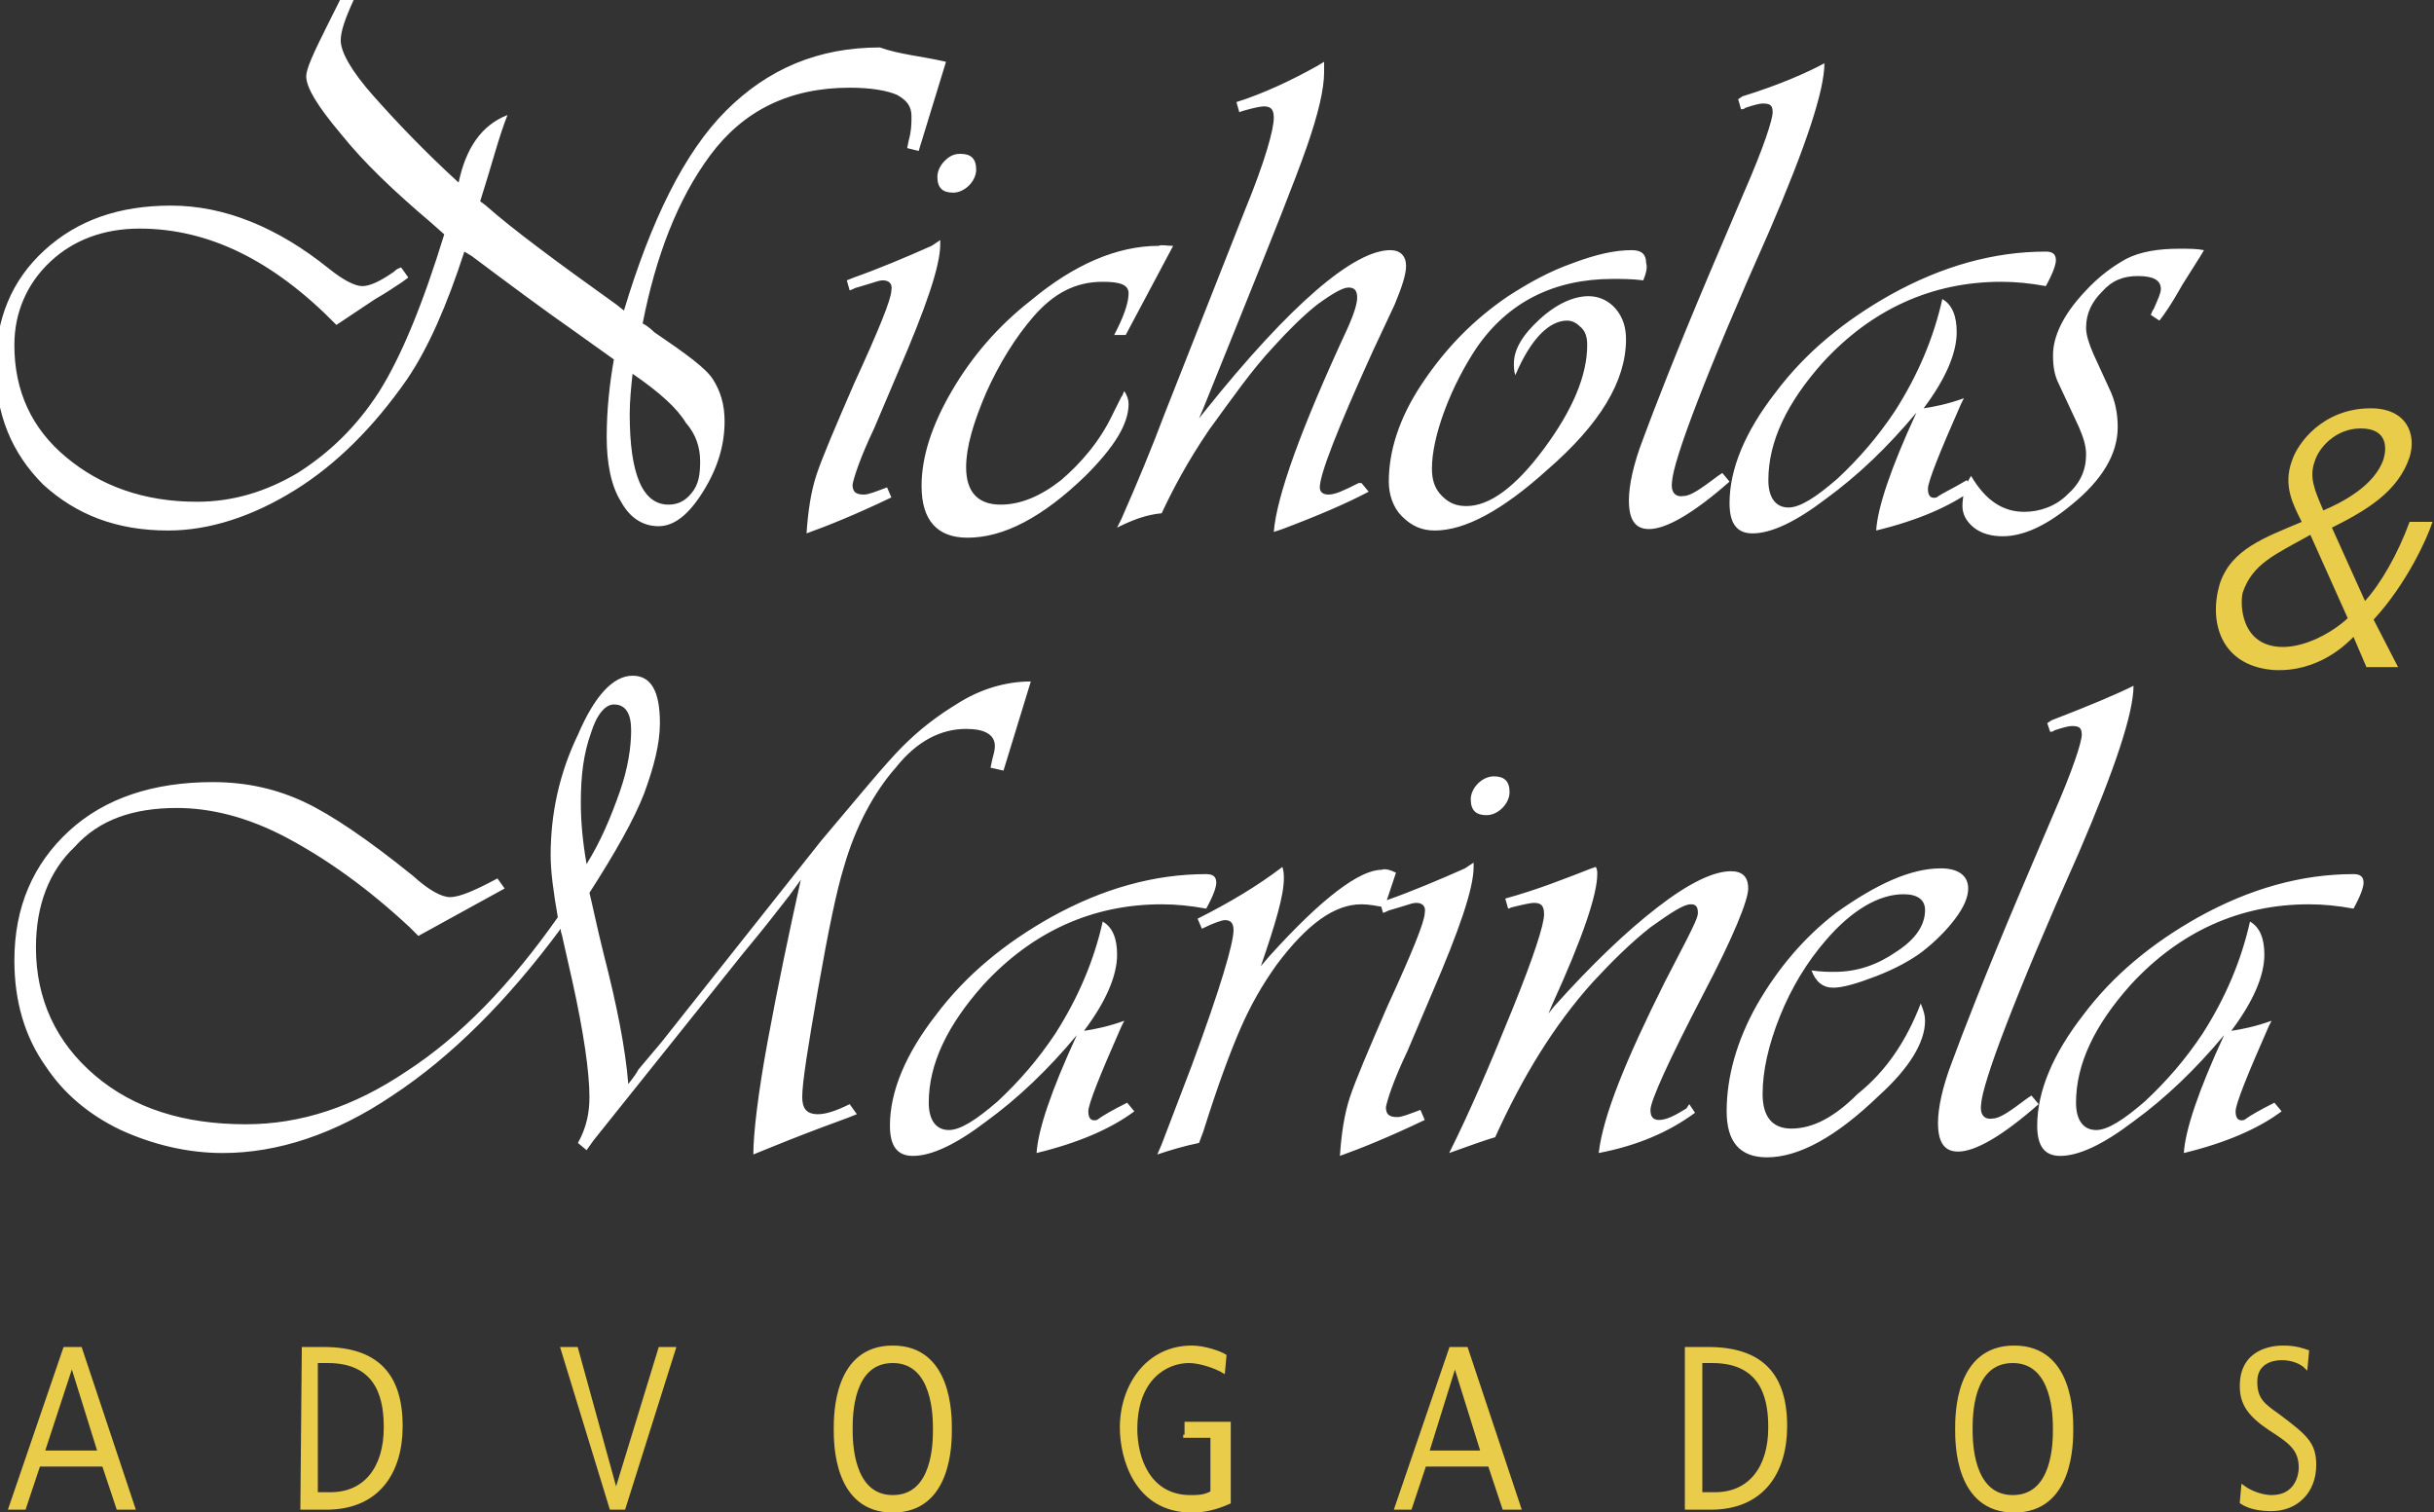 <?xml version="1.0" encoding="utf-8"?>
<!-- Generator: Adobe Illustrator 17.1.0, SVG Export Plug-In . SVG Version: 6.00 Build 0)  -->
<!DOCTYPE svg PUBLIC "-//W3C//DTD SVG 1.0//EN" "http://www.w3.org/TR/2001/REC-SVG-20010904/DTD/svg10.dtd">
<svg version="1.0" id="Camada_1" xmlns:x="http://ns.adobe.com/Extensibility/1.0/" xmlns:i="http://ns.adobe.com/AdobeIllustrator/10.0/" xmlns:graph="http://ns.adobe.com/Graphs/1.0/"
	 xmlns="http://www.w3.org/2000/svg" xmlns:xlink="http://www.w3.org/1999/xlink" x="0px" y="0px" viewBox="97.9 -0.1 169.3 105.2"
	 enable-background="new 97.9 -0.1 169.3 105.2" xml:space="preserve">
<rect x="97.9" y="-0.1" width="169.3" height="105.2" fill="#333333" stroke="none"/>
<g>
	<path fill="#E9CC49" stroke="#E9CC49" stroke-width="0.216" stroke-miterlimit="22.926" d="M98.6,104.8h1l1-3h4.5l1,3h1.1
		l-3.7-11.1h-1.1L98.6,104.8L98.6,104.8z M102.9,94.8L102.9,94.8l1.9,6.1h-3.9L102.9,94.8L102.9,94.8z M118.9,104.8h1.7
		c3.6,0,5.2-2.5,5.2-5.7c0-3.6-1.7-5.4-5.4-5.4H119L118.9,104.8L118.9,104.8z M119.9,94.6h0.8c3.7,0,4,2.9,4,4.6
		c0,2.8-1.4,4.6-3.8,4.6h-1V94.6L119.9,94.6z M140.4,104.8h0.9l3.5-11.1h-1l-3,9.8h-0.1l-2.7-9.8H137L140.4,104.8L140.4,104.8z
		 M156,99.3c0,1,0,5.7,4,5.7c4,0,4-4.7,4-5.7c0-1,0-5.7-4-5.7C156,93.6,156,98.3,156,99.3L156,99.3z M157.1,99.3
		c0-0.9,0-4.7,2.9-4.7c2.9,0,2.9,3.9,2.9,4.7c0,0.9,0,4.7-2.9,4.7C157.1,104,157.1,100.1,157.1,99.3L157.1,99.3z M180.2,99.8h2v3.9
		c-0.5,0.3-1,0.3-1.5,0.3c-2.9,0-3.8-2.7-3.8-4.7c0-3.5,2.1-4.7,3.7-4.7c0.8,0,1.9,0.4,2.4,0.7l0.1-1.1c-0.3-0.2-1.4-0.6-2.3-0.6
		c-3.1,0-4.9,2.7-4.9,5.6c0,2.1,1,5.8,4.9,5.8c0.9,0,1.7-0.2,2.6-0.6v-5.5h-3V99.8L180.2,99.8z M195,104.8h1l1-3h4.5l1,3h1.1
		l-3.7-11.1h-1.1L195,104.8L195,104.8z M199.1,94.8L199.1,94.8l1.9,6.1h-3.8L199.1,94.8L199.1,94.8z M215.2,104.8h1.7
		c3.6,0,5.2-2.5,5.2-5.7c0-3.6-1.7-5.4-5.4-5.4h-1.5V104.8L215.2,104.8z M216.2,94.6h0.8c3.7,0,4,2.9,4,4.6c0,2.8-1.4,4.6-3.8,4.6
		h-1V94.6L216.2,94.6z M234,99.3c0,1,0,5.7,4,5.7c4,0,4-4.7,4-5.7c0-1,0-5.7-4-5.7C234,93.6,234,98.3,234,99.3L234,99.3z M235,99.3
		c0-0.9,0-4.7,2.9-4.7s2.9,3.9,2.9,4.7c0,0.9,0,4.7-2.9,4.7S235,100.1,235,99.3L235,99.3z M253.8,104.4c0.6,0.4,1.4,0.5,2.1,0.5
		c1.7,0,3-1.2,3-3.1c0-1.5-0.6-2-2.6-3.5c-1-0.7-1.5-1.1-1.5-2.3c0-1.3,1.1-1.6,1.8-1.6c0.8,0,1.4,0.3,1.7,0.6l0.1-1.1
		c-0.3-0.1-0.8-0.3-1.7-0.3c-0.7,0-2.9,0.2-2.9,2.7c0,1.2,0.5,2,2,3c1.4,0.9,2.1,1.4,2.1,2.7c0,0.4-0.2,2-2,2c-0.3,0-1.2-0.1-2-0.7
		L253.8,104.4L253.8,104.4z"/>
	<path fill="#FFFFFF" d="M163.7,4.2l-1.9,6.2l-0.8-0.2l0.1-0.5c0.2-0.7,0.2-1.3,0.2-1.7c0-0.7-0.3-1.1-1-1.5
		c-0.7-0.3-1.8-0.5-3.3-0.5c-4.2,0-7.4,1.6-9.7,4.7s-3.8,7.1-4.7,11.7c0.4,0.2,0.7,0.5,0.8,0.6c2.2,1.5,3.6,2.5,4.1,3.3
		s0.8,1.7,0.8,2.9c0,1.7-0.5,3.3-1.5,4.9c-1,1.6-2,2.4-3.1,2.4s-2-0.6-2.6-1.7c-0.7-1.1-1-2.7-1-4.5c0-1.9,0.2-3.7,0.5-5.4l-0.7-0.5
		l-2.1-1.5c-2-1.4-4.3-3.1-7.1-5.2l-0.5-0.3c-1.2,3.7-2.5,6.7-4,8.9c-2.3,3.3-4.9,5.9-7.8,7.7s-5.9,2.8-8.8,2.8
		c-3.6,0-6.4-1.1-8.7-3.2c-2.2-2.2-3.3-4.9-3.3-8.2s1.1-6,3.4-8.1c2.3-2.1,5.2-3.1,8.8-3.1c3.7,0,7.4,1.5,11,4.4
		c1,0.8,1.8,1.2,2.3,1.2c0.5,0,1.2-0.3,2.2-1c0.1-0.1,0.2-0.2,0.5-0.3l0.5,0.7l-0.4,0.3c-0.6,0.4-1.2,0.8-1.9,1.2l-2.1,1.4l-0.6,0.4
		c-4.4-4.5-8.9-6.7-13.7-6.7c-2.5,0-4.6,0.8-6.2,2.3c-1.6,1.5-2.5,3.5-2.5,5.8c0,3.2,1.2,5.8,3.6,7.8c2.4,2,5.4,3.1,9.1,3.1
		c2.5,0,4.8-0.7,7-2c2.2-1.4,4.1-3.2,5.7-5.7c1.5-2.4,3-6,4.5-10.9l-0.9-0.8c-2.6-2.2-4.7-4.2-6.3-6.2c-1.6-1.9-2.4-3.2-2.4-4
		c0-0.5,0.5-1.6,1.4-3.4l1.1-2.2l0.8,0.3c-0.6,1.3-0.9,2.2-0.9,2.8c0,0.8,0.7,2.1,2.3,3.9s3.5,3.8,5.9,6c0.5-2.4,1.6-4,3.4-4.7
		c-0.6,1.5-1.1,3.5-1.9,6l0.4,0.3c1.8,1.6,4.9,3.9,9.1,6.9l0.5,0.4c1.9-6.3,4.2-11,7.1-13.9c2.9-2.9,6.4-4.4,10.7-4.4
		C160.5,3.7,162,3.8,163.7,4.2L163.7,4.2z M141.9,25.9c-0.1,0.9-0.2,1.9-0.2,2.8c0,4.2,0.9,6.3,2.7,6.3c0.7,0,1.2-0.3,1.6-0.8
		c0.5-0.6,0.6-1.3,0.6-2.2c0-1-0.3-1.9-1-2.7C145,28.3,143.8,27.2,141.9,25.9L141.9,25.9z M163.3,16.6v0.3c0,1.5-1,4.4-2.9,8.8
		l-1.7,4c-1,2.1-1.4,3.4-1.5,3.9c0,0.5,0.2,0.7,0.8,0.7c0.3,0,0.8-0.2,1.6-0.5l0.3,0.7c-2.5,1.2-4.5,2-5.9,2.5
		c0.1-1.5,0.3-2.9,0.7-4.1s1.3-3.3,2.6-6.3c1.7-3.7,2.6-5.9,2.6-6.5c0.1-0.5-0.2-0.7-0.6-0.7c-0.2,0-0.5,0.1-0.8,0.2l-1,0.3
		c-0.1,0-0.2,0.1-0.5,0.2l-0.2-0.7l0.5-0.2c1.7-0.6,3.6-1.4,5.4-2.2L163.3,16.6L163.3,16.6z M164.7,10.6c0.7,0,1.1,0.3,1.1,1.1
		c0,0.4-0.2,0.8-0.5,1.1c-0.3,0.3-0.7,0.5-1.1,0.5c-0.7,0-1.1-0.3-1.1-1.1c0-0.4,0.2-0.8,0.5-1.1C163.9,10.8,164.2,10.6,164.7,10.6
		L164.7,10.6z M179.5,17l-3.3,6.2h-0.8l0.2-0.4c0.6-1.2,0.8-2,0.8-2.5c0-0.6-0.6-0.8-1.8-0.8c-1.9,0-3.4,0.8-4.8,2.4
		c-1.3,1.5-2.4,3.3-3.3,5.3c-0.9,2.1-1.4,3.8-1.4,5.2c0,1.7,0.8,2.6,2.4,2.6c1.4,0,2.8-0.6,4.2-1.7c1.4-1.2,2.7-2.7,3.6-4.6l0.6-1.2
		c0.1-0.1,0.1-0.2,0.2-0.4c0.2,0.3,0.3,0.6,0.3,0.9c0,1.4-1,3-3,5c-3,2.9-5.7,4.3-8.2,4.3c-2.1,0-3.2-1.2-3.2-3.6
		c0-2,0.7-4.2,2.1-6.6c1.4-2.4,3.2-4.5,5.5-6.3c3-2.5,6-3.8,8.9-3.8C178.7,16.9,179,17,179.5,17L179.5,17z M192.6,33.5l0.5,0.6
		c-1.5,0.8-3.6,1.7-6,2.6l-0.6,0.2c0.2-2.5,1.9-7.2,5.1-14.1c0.5-1.1,0.7-1.8,0.7-2.2c0-0.5-0.2-0.7-0.6-0.7c-0.4,0-1.1,0.4-2.2,1.2
		c-1,0.8-2,1.8-3,2.9c-1.5,1.6-2.9,3.6-4.5,5.8c-1.5,2.2-2.5,4.1-3.3,5.8c-1.1,0.1-2.1,0.5-3.1,1l0.3-0.6c1.1-2.5,2.1-4.9,3-7.3
		l2.8-7.1l2.8-7.1c1.4-3.4,2-5.6,2-6.4c0-0.6-0.2-0.8-0.7-0.8c-0.2,0-0.7,0.1-1.4,0.3l-0.3,0.1l-0.2-0.7c1.9-0.6,3.8-1.5,5.6-2.5
		l0.5-0.3c0,0.3,0,0.5,0,0.7c0,1.2-0.4,2.9-1.2,5.2s-2.4,6.3-4.7,12l-2.5,6.2l-0.3,0.7l0.4-0.5c6-7.5,10.4-11.2,12.9-11.2
		c0.7,0,1.1,0.4,1.1,1.1c0,0.6-0.3,1.5-0.8,2.7l-1.5,3.2c-2.5,5.5-3.7,8.6-3.7,9.5c0,0.3,0.2,0.5,0.6,0.5c0.5,0,1.1-0.3,2.1-0.8
		L192.6,33.5L192.6,33.5z M212.2,19.4c-0.8-0.1-1.5-0.1-2.1-0.1c-4.1,0-7.3,1.6-9.5,4.8c-0.8,1.2-1.6,2.7-2.2,4.3
		c-0.6,1.6-0.9,3-0.9,4.1c0,0.8,0.2,1.4,0.7,1.9c0.5,0.5,1,0.7,1.7,0.7c1.6,0,3.4-1.3,5.4-4s3-5.1,3-7.2c0-0.5-0.1-0.9-0.4-1.2
		s-0.6-0.5-1-0.5c-1.2,0-2.5,1.2-3.6,3.8c-0.1-0.3-0.1-0.6-0.1-0.8c0-1,0.6-2,1.8-3.1c1.2-1.1,2.4-1.6,3.4-1.6
		c0.7,0,1.4,0.3,1.9,0.9c0.5,0.6,0.7,1.3,0.7,2.1c0,2.9-1.8,5.9-5.5,9.1c-3.1,2.8-5.7,4.2-7.8,4.2c-0.9,0-1.6-0.3-2.3-1
		c-0.6-0.6-0.9-1.5-0.9-2.4c0-2.1,0.7-4.4,2.3-6.8s3.5-4.4,6-6.1c1.4-0.9,2.8-1.7,4.5-2.3c1.6-0.6,2.9-0.9,4.1-0.9
		c0.7,0,1,0.3,1,0.9C212.5,18.5,212.4,18.9,212.2,19.4L212.2,19.4z M224.8,4.3c0,1.9-1.3,5.8-3.8,11.6c-4.5,10.1-6.7,16-6.8,17.5
		c-0.1,0.7,0.2,1.1,0.8,1c0.5,0,1.2-0.5,2.4-1.4l0.3-0.2l0.5,0.6c-2.5,2.2-4.4,3.3-5.6,3.3c-1,0-1.4-0.7-1.4-2c0-1,0.3-2.5,1-4.3
		c0.7-1.9,2.2-5.8,4.7-11.7l2.3-5.4c1.4-3.2,2-5.1,2-5.6c0-0.5-0.2-0.6-0.7-0.6c-0.2,0-0.6,0.1-1.2,0.3c-0.1,0.1-0.2,0.1-0.3,0.1
		l-0.2-0.7l0.3-0.2C221.7,5.8,223.7,4.9,224.8,4.3L224.8,4.3z M234.7,33.3l0.5,0.6c-1.6,1.2-3.9,2.2-6.8,2.9c0.1-1.6,1-4.3,2.8-8.2
		c-2,2.4-4.1,4.4-6.3,6c-2.1,1.6-3.8,2.4-5.1,2.4c-1.1,0-1.6-0.7-1.6-2.1c0-2.4,1.1-5,3.2-7.7c2.1-2.8,4.8-5,8-6.8
		c3.6-2,7.2-3,10.8-3c0.5,0,0.7,0.2,0.7,0.6c0,0.3-0.2,0.9-0.7,1.8c-1.1-0.2-2.1-0.3-3.1-0.3c-4.8,0-9,1.9-12.4,5.6
		c-2.5,2.8-3.8,5.5-3.8,8.2c0,1.2,0.5,1.9,1.4,1.9c0.8,0,1.9-0.7,3.4-2c1.5-1.4,2.8-2.9,4-4.7c1.6-2.5,2.7-5.1,3.3-7.8
		c0.7,0.4,1,1.2,1,2.3c0,1.5-0.8,3.3-2.3,5.3c0.7-0.1,1.7-0.3,2.8-0.7l-0.2,0.4c-1.5,3.4-2.3,5.4-2.3,5.9c0,0.5,0.2,0.7,0.6,0.6
		C233,34.2,233.7,33.9,234.7,33.3L234.7,33.3z M251.2,17.3l-0.3,0.5l-1.2,1.9c-0.4,0.7-0.8,1.4-1.3,2.1l-0.3,0.4l-0.6-0.4
		c0.1-0.2,0.1-0.3,0.2-0.4c0.3-0.7,0.5-1.1,0.5-1.4c0-0.6-0.5-0.9-1.6-0.9c-1,0-1.8,0.3-2.5,1.1c-0.7,0.7-1.1,1.5-1.1,2.5
		c0,0.5,0.2,1.1,0.5,1.8l1.1,2.4c0.4,0.8,0.6,1.7,0.6,2.7c0,1.9-1.1,3.7-3.2,5.4c-1.8,1.5-3.4,2.2-4.8,2.2c-0.8,0-1.5-0.2-2-0.6
		c-0.5-0.4-0.8-0.9-0.8-1.5c0-0.7,0.2-1.5,0.6-2.1c1,1.7,2.2,2.5,3.7,2.5c1.1,0,2.2-0.4,3-1.2c0.9-0.8,1.3-1.7,1.3-2.8
		c0-0.6-0.2-1.2-0.5-1.9l-1.4-3c-0.3-0.6-0.4-1.2-0.4-2c0-1.3,0.7-2.8,2.2-4.4c1-1.1,2-1.8,2.9-2.3c1-0.5,2.2-0.7,3.7-0.7
		C250.2,17.2,250.7,17.2,251.2,17.3L251.2,17.3z M169.6,47.3l-1.9,6.2l-0.9-0.2l0.1-0.5c0.1-0.4,0.2-0.7,0.2-1c0-0.8-0.7-1.2-2-1.2
		c-1.7,0-3.4,0.8-4.9,2.7c-1.5,1.7-2.8,4.1-3.6,6.9c-0.5,1.6-1.1,4.5-1.8,8.5c-0.7,4-1.1,6.5-1.1,7.5c0,0.8,0.3,1.2,1.1,1.2
		c0.5,0,1.2-0.2,2.2-0.7l0.5,0.7c-0.7,0.3-1.9,0.7-3.7,1.4c-1.3,0.5-2.5,1-3.5,1.4c0-1.4,0.3-4.1,1-7.9s1.5-7.6,2.3-11.2l-0.8,1.1
		c-0.7,0.9-1.7,2.2-3.2,4l-5.2,6.5l-5.2,6.5l-0.5,0.7l-0.6-0.5c0.6-1.1,0.8-2.1,0.8-3.2c0-1.7-0.4-4.5-1.2-8.1L137,65
		c0-0.1-0.1-0.2-0.1-0.5c-3.7,5-7.6,8.9-11.7,11.6c-4,2.7-8,4-11.8,4c-2.5,0-4.9-0.6-7.1-1.6c-2.3-1.1-4-2.6-5.2-4.4
		c-1.5-2.1-2.2-4.6-2.2-7.4c0-3.7,1.3-6.7,3.8-9c2.5-2.3,5.9-3.4,10-3.4c2.4,0,4.5,0.5,6.4,1.4s4.4,2.6,7.5,5.1c1.1,1,2,1.5,2.6,1.5
		c0.7,0,1.8-0.5,3.3-1.3l0.5,0.7l-6,3.3l-0.6-0.6c-2.9-2.7-5.7-4.7-8.5-6.2c-2.8-1.5-5.4-2.1-7.7-2.1c-3,0-5.4,0.8-7.1,2.7
		c-1.8,1.7-2.7,4.1-2.7,7c0,3.6,1.4,6.6,4.1,8.9s6.2,3.4,10.5,3.4c3.8,0,7.5-1.2,11.2-3.7c3.7-2.4,7.2-6,10.5-10.7
		c-0.3-1.7-0.5-3.2-0.5-4.3c0-2.9,0.6-5.7,1.9-8.4c1.2-2.8,2.5-4.1,3.8-4.1c1.3,0,1.9,1.1,1.9,3.3c0,1.4-0.4,3-1.1,4.9
		c-0.7,1.8-2,4.1-3.8,6.9c0.2,0.8,0.5,2.3,1,4.3c0.9,3.5,1.5,6.5,1.7,9c0.4-0.5,0.6-0.8,0.7-1l1.6-1.9L155,58.4
		c2.7-3.2,4.5-5.4,5.7-6.6s2.4-2.1,3.7-2.9C166.1,47.8,167.9,47.3,169.6,47.3L169.6,47.3z M138.7,60c1-1.6,1.7-3.3,2.3-5
		c0.6-1.7,0.8-3.2,0.8-4.3c0-1.2-0.4-1.8-1.2-1.8c-0.6,0-1.2,0.7-1.6,2c-0.5,1.4-0.7,2.9-0.7,4.8C138.3,56.9,138.4,58.3,138.7,60
		L138.7,60z M176.3,76.6l0.5,0.6c-1.6,1.2-3.9,2.2-6.8,2.9c0.1-1.6,1-4.3,2.8-8.2c-2,2.4-4.1,4.4-6.3,6c-2.1,1.6-3.8,2.4-5.1,2.4
		c-1.1,0-1.6-0.7-1.6-2.1c0-2.4,1.1-5,3.2-7.7c2.1-2.8,4.8-5,8-6.8c3.6-2,7.2-3,10.8-3c0.5,0,0.7,0.2,0.7,0.6c0,0.3-0.2,0.9-0.7,1.8
		c-1.1-0.2-2.1-0.3-3.1-0.3c-4.8,0-9,1.9-12.4,5.6c-2.5,2.8-3.8,5.5-3.8,8.2c0,1.2,0.5,1.9,1.4,1.9c0.8,0,1.9-0.7,3.4-2
		c1.5-1.4,2.8-2.9,4-4.7c1.6-2.5,2.7-5.1,3.3-7.8c0.7,0.4,1,1.2,1,2.3c0,1.5-0.8,3.3-2.3,5.3c0.7-0.1,1.7-0.3,2.8-0.7l-0.2,0.4
		c-1.5,3.4-2.3,5.4-2.3,5.9c0,0.5,0.2,0.7,0.6,0.6C174.6,77.5,175.3,77.1,176.3,76.6L176.3,76.6z M195,60.6l-0.8,2.4
		c-0.6-0.1-1.1-0.2-1.6-0.2c-1.9,0-3.8,1.4-5.9,4.2c-1,1.4-1.8,2.8-2.5,4.4c-0.7,1.6-1.6,4-2.6,7.2l-0.3,0.8c-1,0.2-2,0.5-2.9,0.8
		l0.3-0.7l2.1-5.5c2-5.4,2.9-8.5,2.9-9.4c0-0.5-0.2-0.7-0.6-0.7c-0.2,0-0.8,0.2-1.6,0.6l-0.3-0.7c2.2-1.1,4.2-2.3,5.9-3.6
		c0.1,0.3,0.1,0.6,0.1,0.8c0,1.2-0.6,3.2-1.6,6.1l0.6-0.7c3.7-4.1,6.3-6,7.8-6C194.2,60.3,194.6,60.4,195,60.6L195,60.6z
		 M200.4,59.9v0.3c0,1.5-1,4.4-2.9,8.8l-1.7,4c-1,2.1-1.4,3.4-1.5,3.9c0,0.5,0.2,0.7,0.8,0.7c0.3,0,0.8-0.2,1.6-0.5l0.3,0.7
		c-2.5,1.2-4.5,2-5.9,2.5c0.1-1.5,0.3-2.9,0.7-4.1s1.3-3.3,2.6-6.3c1.7-3.7,2.6-5.9,2.6-6.5c0.1-0.5-0.2-0.7-0.6-0.7
		c-0.2,0-0.5,0.1-0.8,0.2l-1,0.3c-0.1,0-0.2,0.1-0.5,0.2l-0.2-0.7l0.5-0.2c1.7-0.6,3.6-1.4,5.4-2.2L200.4,59.9L200.4,59.9z
		 M201.8,53.9c0.7,0,1.1,0.3,1.1,1.1c0,0.4-0.2,0.8-0.5,1.1s-0.7,0.5-1.1,0.5c-0.7,0-1.1-0.3-1.1-1.1c0-0.4,0.2-0.8,0.5-1.1
		C201,54.1,201.4,53.9,201.8,53.9L201.8,53.9z M215.4,76.7l0.4,0.6c-1.9,1.4-4.1,2.3-6.7,2.8c0.3-2.6,1.9-6.5,4.6-11.9l1.5-2.9
		c0.5-1,0.8-1.6,0.8-1.9c0-0.5-0.2-0.6-0.5-0.6c-0.5,0-1.4,0.6-2.8,1.6c-1.4,1.1-2.7,2.4-4,3.8c-2.7,3-4.9,6.6-6.8,10.8
		c-0.7,0.2-1.8,0.6-3.2,1.1c1.5-3,2.9-6.3,4.4-10c1.5-3.7,2.2-5.9,2.2-6.6c0-0.6-0.2-0.8-0.7-0.8c-0.2,0-0.7,0.1-1.5,0.3
		c-0.1,0-0.2,0.1-0.3,0.1l-0.2-0.7c2.2-0.6,4.2-1.4,6-2.1l0.3-0.1c0.1,0.2,0.1,0.3,0.1,0.5c0,1.4-1,4.4-3.1,9l-0.3,0.7l0.4-0.5
		c2.6-2.9,5-5.2,7.2-6.9c2.2-1.7,3.9-2.5,5.1-2.5c0.8,0,1.2,0.4,1.2,1.2c0,0.8-1,3.3-3.1,7.3c-2.5,4.8-3.7,7.5-3.7,8.1
		c0,0.5,0.2,0.7,0.6,0.7c0.5,0,1.1-0.3,1.9-0.8L215.4,76.7L215.4,76.7z M231.5,69.7c0.2,0.5,0.3,0.8,0.3,1.2c0,1.5-1.1,3.3-3.2,5.2
		c-3,2.9-5.6,4.3-7.8,4.3c-1.9,0-2.8-1.1-2.8-3.2c0-2.4,0.7-4.9,2.1-7.4c1.5-2.6,3.3-4.7,5.5-6.4c2.8-2,5.2-3.1,7.3-3.1
		c1.2,0,1.9,0.5,1.9,1.4c0,0.6-0.3,1.3-0.9,2.1s-1.4,1.6-2.3,2.3c-0.8,0.6-1.9,1.2-3.2,1.7c-1.3,0.5-2.3,0.8-3,0.8s-1.2-0.4-1.5-1.2
		c0.7,0.1,1.2,0.1,1.6,0.1c1.6,0,3-0.5,4.3-1.4c1.4-0.9,2-1.9,2-2.9c0-0.7-0.5-1.1-1.5-1.1c-1.7,0-3.6,1.1-5.4,3.2
		c-1.3,1.5-2.4,3.3-3.2,5.3c-0.8,2-1.2,3.8-1.2,5.4c0,1.6,0.7,2.4,2,2.4c1.5,0,3-0.8,4.6-2.4C229.1,74.4,230.5,72.3,231.5,69.7
		L231.5,69.7z M246.3,47.6c0,1.9-1.3,5.8-3.8,11.6c-4.5,10.1-6.7,16-6.8,17.5c-0.1,0.7,0.2,1.1,0.8,1c0.5,0,1.2-0.5,2.4-1.4l0.3-0.2
		l0.5,0.6c-2.5,2.2-4.4,3.3-5.6,3.3c-1,0-1.4-0.7-1.4-2c0-1,0.3-2.5,1-4.3c0.7-1.9,2.2-5.8,4.7-11.7l2.3-5.4c1.4-3.2,2-5.1,2-5.6
		c0-0.5-0.2-0.6-0.7-0.6c-0.2,0-0.6,0.1-1.2,0.3c-0.1,0.1-0.2,0.1-0.3,0.1l-0.2-0.6l0.3-0.2C243.2,49,245.1,48.2,246.3,47.6
		L246.3,47.6z M256.1,76.6l0.5,0.6c-1.6,1.2-3.9,2.2-6.8,2.9c0.1-1.6,1-4.3,2.8-8.2c-2,2.4-4.1,4.4-6.3,6c-2.1,1.6-3.8,2.4-5.1,2.4
		c-1.1,0-1.6-0.7-1.6-2.1c0-2.4,1.1-5,3.2-7.7c2.1-2.8,4.8-5,8-6.8c3.6-2,7.2-3,10.8-3c0.5,0,0.7,0.2,0.7,0.6c0,0.3-0.2,0.9-0.7,1.8
		c-1.1-0.2-2.1-0.3-3.1-0.3c-4.8,0-9,1.9-12.4,5.6c-2.5,2.8-3.8,5.5-3.8,8.2c0,1.2,0.5,1.9,1.4,1.9c0.8,0,1.9-0.7,3.4-2
		c1.5-1.4,2.8-2.9,4-4.7c1.6-2.5,2.7-5.1,3.3-7.8c0.7,0.4,1,1.2,1,2.3c0,1.5-0.8,3.3-2.3,5.3c0.7-0.1,1.7-0.3,2.8-0.7l-0.2,0.4
		c-1.5,3.4-2.3,5.4-2.3,5.9c0,0.5,0.2,0.7,0.6,0.6C254.4,77.5,255.1,77.1,256.1,76.6L256.1,76.6z"/>
	<path fill="#E9CC49" d="M260.1,36.6c2.4-1.2,4.6-2.5,5.4-4.9c0.5-1.6-0.2-3.4-2.7-3.4c-3.3,0-5.1,2.4-5.5,3.7
		c-0.6,1.7,0.1,3,0.7,4.2c-2.6,1.1-4.9,1.9-5.7,4.3c-0.8,2.7,0.1,5.7,3.7,6c3.2,0.2,5.2-1.9,5.6-2.3l0.9,2.1h2.2l-1.7-3.3
		c2.3-2.5,3.7-5.6,4.1-6.8h-1.6c-0.8,2.2-2,4.3-3.1,5.5L260.1,36.6L260.1,36.6z M263.7,31.8c-0.6,1.9-3,3.1-4.2,3.6
		c-0.6-1.4-1-2.3-0.6-3.4c0.3-1,1.5-2.3,3.2-2.3C264,29.7,263.9,31.1,263.7,31.8L263.7,31.8z M261.2,42.9c-1.2,1.1-3,2-4.5,2
		c-3,0-3-3.1-2.8-3.8c0.7-2,2.2-2.6,4.7-4L261.2,42.9L261.2,42.9z"/>
</g>
</svg>
